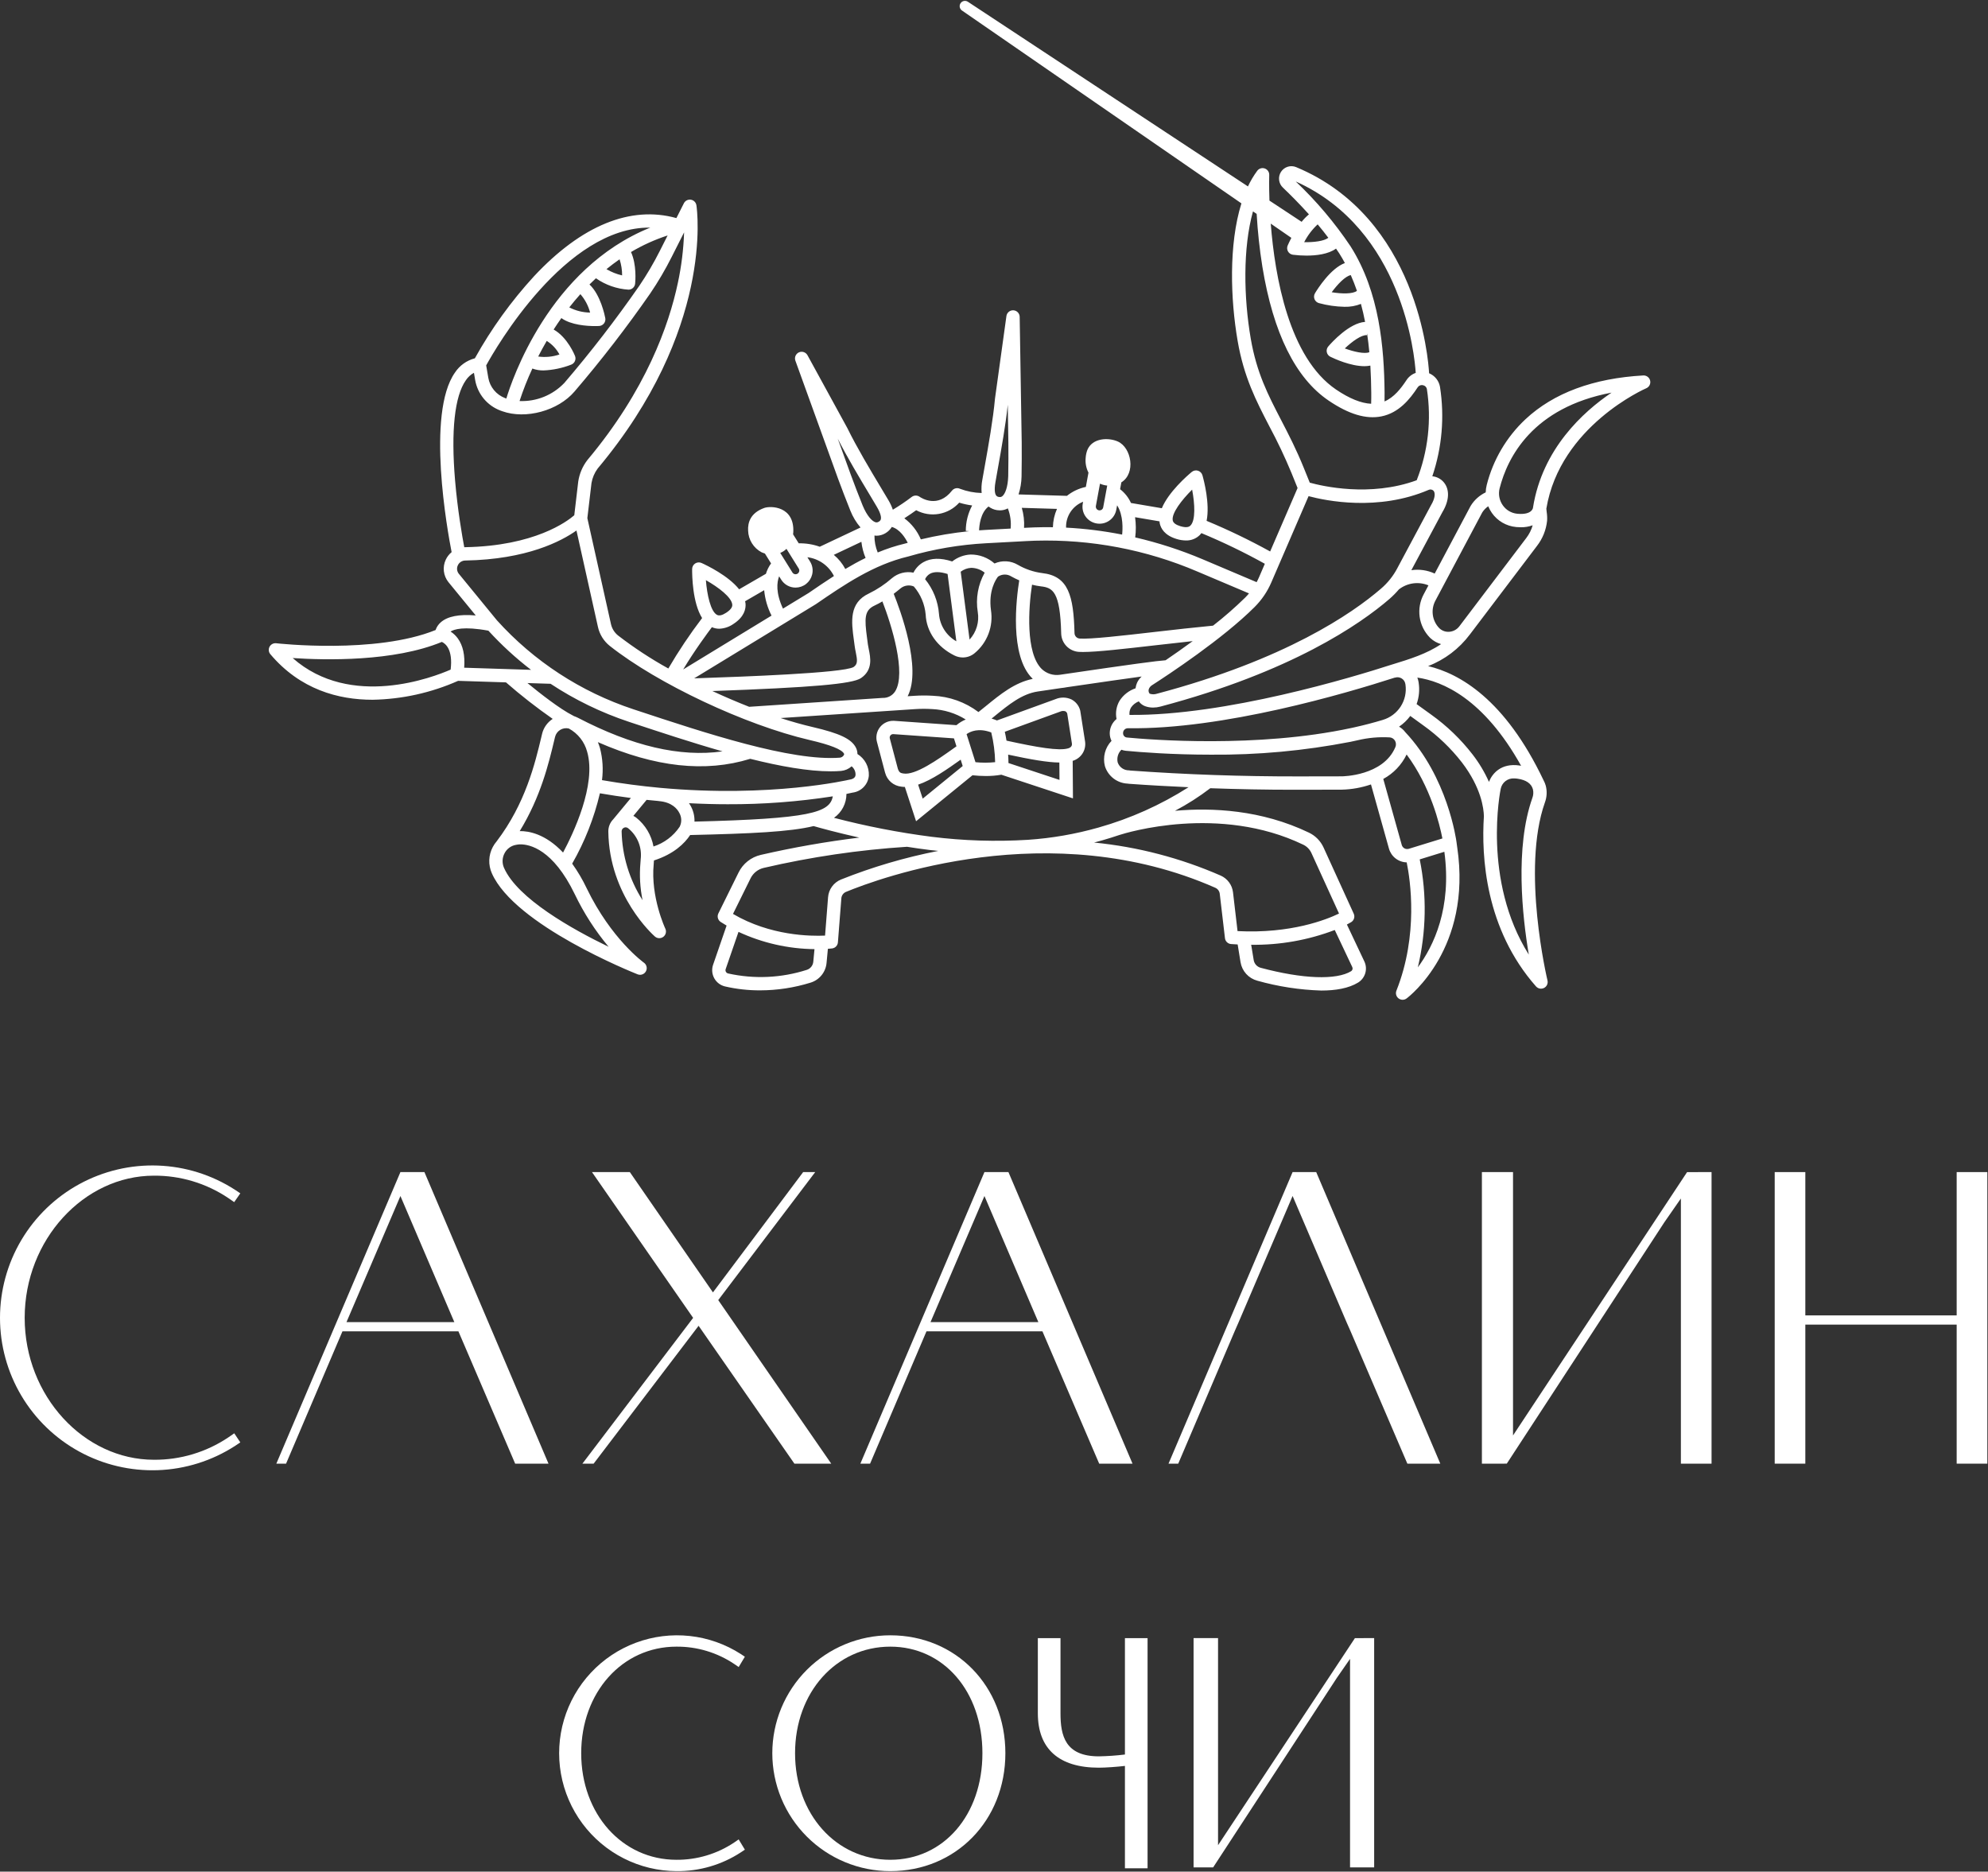 <?xml version="1.0" encoding="UTF-8"?> <svg xmlns="http://www.w3.org/2000/svg" width="495" height="466" viewBox="0 0 495 466" fill="none"><rect x="0" y="0" width="495" height="466" fill="#333333" stroke="none"/><path d="M38.303 292.72C44.894 292.668 51.347 294.604 56.821 298.275L58.316 299.307L59.837 297.117L58.488 296.217C52.757 292.527 46.137 290.449 39.324 290.201C32.512 289.954 25.759 291.546 19.774 294.811C13.79 298.075 8.796 302.891 5.316 308.753C1.836 314.615 0 321.306 0 328.123C0 334.94 1.836 341.631 5.316 347.493C8.796 353.354 13.79 358.171 19.774 361.435C25.759 364.7 32.512 366.292 39.324 366.045C46.137 365.797 52.757 363.719 58.488 360.029L59.837 359.13L58.331 356.864L56.837 357.894C51.363 361.565 44.91 363.502 38.319 363.452C20.927 363.452 6.145 347.586 6.145 328.121C6.145 308.661 20.912 292.72 38.303 292.72Z" fill="white"></path><path d="M99.702 291.827L68.807 364.421H71.228L85.271 331.472H114.14L128.273 364.421H136.573L105.678 291.827H99.702ZM86.272 329.184L99.702 297.784L113.127 329.184H86.272Z" fill="white"></path><path d="M245.12 291.827L214.225 364.421H216.646L230.689 331.472H259.557L273.691 364.421H281.991L251.093 291.827H245.12ZM231.691 329.184L245.12 297.784L258.545 329.184H231.691Z" fill="white"></path><path d="M321.849 291.827L290.954 364.421H293.375L307.419 331.468L308.42 329.184L321.849 297.78L335.278 329.184L336.287 331.468L350.424 364.421H358.627L327.729 291.827H321.849Z" fill="white"></path><path d="M202.983 291.827H199.983L177.518 321.779L156.825 291.827H147.398L172.585 328.123L145.015 364.421H147.812L173.946 330.095L197.801 364.421H206.97L178.836 323.699L202.983 291.827Z" fill="white"></path><path d="M492.435 291.827H488.285H487.201V327.509H486.861H449.516V291.827H447.125H442.889H441.892V364.421H442.889H447.125H449.516V329.802H487.201V364.421H488.285H492.435H494.834V291.827H492.435Z" fill="white"></path><path d="M422.794 291.837H422.68H420.071L376.733 357.401V291.825H372.802H372.692H368.984V364.419H370.166H372.802H374.57V364.415L375.18 364.419L414.419 304.319L418.53 298.401V364.419H420.635H420.932H422.57H425.035H426.166V291.825H422.794V291.837Z" fill="white"></path><path d="M410.875 94.764C410.786 94.384 410.566 94.047 410.254 93.812C409.941 93.578 409.556 93.461 409.166 93.481C396.695 94.186 386.827 97.855 379.828 104.388C375.115 108.807 371.769 114.486 370.186 120.75C370.033 121.352 369.948 121.968 369.931 122.589C368.375 123.33 367.069 124.508 366.172 125.98L357.234 142.808C355.42 141.962 353.397 141.67 351.418 141.967L359.147 127.514C360.899 124.627 361.013 121.826 359.448 120.027C358.732 119.203 357.726 118.686 356.639 118.583C359.056 111.428 359.712 103.796 358.552 96.333C358.423 95.584 358.106 94.879 357.632 94.285C357.157 93.691 356.54 93.226 355.838 92.934C355.649 89.53 352.97 54.184 322.724 41.608C322.059 41.335 321.319 41.303 320.632 41.518C319.946 41.733 319.355 42.181 318.964 42.784C318.572 43.388 318.404 44.109 318.488 44.824C318.572 45.538 318.902 46.201 319.423 46.697C321.355 48.54 323.632 50.832 325.917 53.371C325.248 53.926 324.639 54.548 324.098 55.229L316.086 49.948C315.95 46.122 316.028 43.674 316.031 43.576C316.045 43.222 315.945 42.874 315.747 42.581C315.548 42.289 315.261 42.068 314.928 41.95C314.594 41.832 314.232 41.823 313.894 41.926C313.555 42.028 313.259 42.236 313.047 42.52C312.148 43.739 311.372 45.044 310.731 46.416L240.974 0.422C240.685 0.238 240.336 0.174 240.001 0.244C239.665 0.313 239.37 0.511 239.178 0.794C238.986 1.078 238.912 1.425 238.972 1.762C239.032 2.099 239.221 2.4 239.498 2.6C239.498 2.6 286.197 34.829 309.104 50.636C305.909 60.873 306.382 74.568 308.166 84.887C309.718 93.904 312.785 99.818 316.028 106.077C318.071 109.88 319.922 113.782 321.575 117.77L323.088 121.509L316.262 137.304C311.133 134.473 305.85 131.928 300.439 129.681C301.281 125.421 299.794 119.721 299.395 118.325C299.319 118.059 299.179 117.817 298.986 117.62C298.793 117.422 298.553 117.276 298.29 117.195C298.026 117.113 297.746 117.099 297.475 117.152C297.205 117.206 296.952 117.327 296.739 117.503C295.589 118.462 290.973 122.479 289.287 126.54L281.605 125.233C280.999 123.884 280.069 122.707 278.897 121.806L279.21 120.097C282.868 117.84 281.734 111.46 278.342 109.931C276.022 108.89 271.978 108.999 270.734 112.055C270.507 112.668 270.37 113.311 270.327 113.963C270.194 115.243 270.436 116.534 271.023 117.679L270.37 121.231C268.647 121.596 267.033 122.358 265.657 123.457L253.612 123.101C254.079 121.655 254.331 120.149 254.36 118.63C254.41 116.87 254.423 111.797 254.399 110.149L253.894 78.89C253.888 78.472 253.724 78.072 253.435 77.77C253.147 77.467 252.755 77.285 252.337 77.26C251.92 77.234 251.508 77.367 251.185 77.632C250.861 77.896 250.65 78.274 250.593 78.688L247.745 99.255C247.263 104.505 246.141 110.783 245.151 116.326C244.959 117.394 244.776 118.438 244.596 119.447C244.384 120.534 244.326 121.645 244.423 122.749C242.583 122.704 240.764 122.35 239.042 121.7C238.702 121.539 238.317 121.497 237.951 121.583C237.585 121.67 237.259 121.878 237.027 122.174C233.526 126.637 229.43 124.001 228.984 123.692C228.695 123.488 228.349 123.381 227.995 123.386C227.641 123.392 227.299 123.51 227.016 123.723C225.508 124.869 223.938 125.932 222.314 126.907C222.013 126.039 221.62 125.205 221.141 124.419C220.617 123.535 220.074 122.628 219.513 121.697C216.619 116.87 213.338 111.393 210.986 106.586L201.058 88.443C200.857 88.078 200.526 87.801 200.13 87.669C199.734 87.537 199.303 87.559 198.923 87.731C198.543 87.903 198.241 88.212 198.079 88.596C197.916 88.981 197.905 89.412 198.047 89.805L208.678 119.205C209.238 120.758 211.053 125.495 211.726 127.119C212.33 128.657 213.188 130.082 214.265 131.335L204.113 136.127C202.435 135.526 200.661 135.239 198.88 135.279L197.471 133.029C197.491 132.873 197.514 132.724 197.523 132.559C197.874 126.011 191.908 125.886 190.273 126.477C186.835 127.717 186.163 130.142 186.276 132.118C186.308 133.234 186.636 134.321 187.227 135.269C187.817 136.217 188.648 136.991 189.636 137.512C189.906 137.634 190.183 137.74 190.466 137.829L191.991 140.278C191.425 141.064 190.991 141.937 190.707 142.863L184.043 146.724C181.335 143.321 176.003 140.771 174.678 140.172C174.426 140.058 174.15 140.01 173.875 140.03C173.599 140.051 173.333 140.139 173.101 140.289C172.868 140.438 172.677 140.643 172.544 140.885C172.411 141.127 172.34 141.398 172.338 141.674C172.323 143.262 172.421 150.057 174.819 153.886C171.766 157.899 168.959 162.092 166.412 166.443C162.036 164.021 157.849 161.272 153.887 158.22C152.995 157.502 152.375 156.502 152.127 155.385L146.247 129.004L147.276 120.281C147.495 118.974 148.019 117.737 148.806 116.67C177.741 82.138 173.59 52.362 173.403 51.11C173.35 50.762 173.187 50.44 172.939 50.19C172.692 49.941 172.371 49.776 172.023 49.721C171.676 49.666 171.32 49.723 171.006 49.883C170.693 50.043 170.439 50.299 170.281 50.613L168.419 54.301C157.036 51.133 144.823 56.093 132.975 68.775C127.279 74.986 122.333 81.844 118.239 89.21C116.205 89.741 114.44 91.006 113.283 92.761C106.101 102.967 111.429 132.266 112.45 137.473C111.838 137.976 111.345 138.607 111.006 139.323C110.575 140.226 110.407 141.233 110.523 142.228C110.639 143.222 111.033 144.164 111.66 144.944L118.458 153.237C114.343 152.88 111.413 153.452 109.728 154.962C109.143 155.473 108.704 156.131 108.456 156.867C93.478 162.927 69.022 160.189 68.771 160.157C68.441 160.119 68.107 160.182 67.812 160.337C67.517 160.491 67.276 160.731 67.119 161.024C66.962 161.317 66.896 161.651 66.931 161.981C66.965 162.312 67.098 162.625 67.312 162.88C74.745 171.677 84.239 174.227 92.759 174.227C100.105 174.098 107.35 172.497 114.066 169.517L125.985 169.897C129.695 173.136 133.578 176.171 137.618 178.988C136.292 179.845 135.346 181.18 134.977 182.715L134.794 183.49C133.214 190.085 130.839 200.044 123.657 209.488C123.288 209.913 122.969 210.379 122.707 210.877C122.169 211.879 121.868 212.99 121.827 214.127C121.786 215.263 122.005 216.394 122.468 217.433C128.171 230.349 157.517 242.092 158.76 242.589C158.955 242.664 159.162 242.703 159.371 242.706C159.723 242.706 160.066 242.593 160.35 242.385C160.634 242.177 160.845 241.884 160.951 241.548C161.058 241.212 161.055 240.852 160.943 240.518C160.831 240.184 160.616 239.894 160.329 239.69C160.251 239.635 152.22 233.858 146.083 221.168C145.065 219.018 143.855 216.964 142.469 215.03C145.604 209.555 147.93 203.655 149.373 197.514C151.993 197.963 154.568 198.359 157.086 198.683L152.698 203.98C152.301 204.383 151.988 204.861 151.777 205.386C151.566 205.911 151.462 206.473 151.47 207.039C151.665 223.006 162.602 232.771 163.068 233.177C163.355 233.429 163.72 233.573 164.102 233.587C164.483 233.601 164.858 233.483 165.162 233.253C165.467 233.022 165.683 232.694 165.774 232.323C165.864 231.953 165.825 231.562 165.661 231.217C165.626 231.139 161.968 223.311 162.767 215.151L162.825 214.303C162.829 214.279 162.825 214.26 162.829 214.236C167.804 212.629 170.457 210 171.846 207.907C187.16 207.555 196.751 207.106 202.58 205.678C204.157 206.132 208.377 207.301 213.959 208.545C205.708 209.555 197.515 210.994 189.413 212.856C188.228 213.132 187.12 213.667 186.167 214.423C185.215 215.179 184.442 216.138 183.905 217.229L178.867 227.431C178.688 227.795 178.649 228.213 178.757 228.604C178.865 228.996 179.113 229.334 179.454 229.555C179.939 229.872 180.424 230.165 180.917 230.451L177.553 240.215C177.364 240.763 177.293 241.346 177.344 241.924C177.394 242.502 177.566 243.063 177.846 243.571C178.127 244.079 178.512 244.523 178.974 244.873C179.437 245.223 179.968 245.472 180.533 245.605C183.395 246.263 186.324 246.59 189.26 246.579C193.536 246.572 197.786 245.921 201.868 244.647C202.935 244.311 203.878 243.666 204.579 242.795C205.28 241.923 205.708 240.863 205.807 239.749L206.14 236.236C206.734 236.197 207.098 236.154 207.183 236.142C207.563 236.096 207.915 235.921 208.18 235.645C208.445 235.369 208.606 235.009 208.635 234.628L209.491 223.66C209.517 223.311 209.639 222.977 209.845 222.695C210.05 222.412 210.33 222.192 210.653 222.06C218.786 218.7 261.439 202.862 302.626 221.047C302.922 221.183 303.178 221.394 303.369 221.658C303.559 221.923 303.678 222.232 303.713 222.556L305.009 233.587C305.053 233.971 305.23 234.328 305.509 234.595C305.788 234.862 306.152 235.024 306.538 235.051C307.085 235.09 307.629 235.121 308.169 235.149L308.888 239.573C309.066 240.658 309.553 241.668 310.291 242.483C311.028 243.299 311.985 243.884 313.047 244.17C318.241 245.636 323.596 246.461 328.991 246.626C332.516 246.626 335.805 246.09 338.191 244.619C339.047 244.08 339.674 243.245 339.953 242.273C340.232 241.301 340.142 240.26 339.702 239.35L335.371 230.189C336.001 229.86 336.365 229.641 336.439 229.594C336.781 229.381 337.034 229.05 337.15 228.665C337.267 228.279 337.24 227.864 337.073 227.497L329.554 211.005C328.816 209.393 327.538 208.09 325.94 207.321C314.064 201.609 301.782 201.05 292.561 201.875C295.646 200.249 298.588 198.368 301.359 196.251C308.282 196.505 315.21 196.633 322.099 196.633H323.225L334.08 196.61C336.561 196.553 339.017 196.113 341.364 195.308L345.839 211.275C346.108 212.247 346.684 213.107 347.48 213.726C348.276 214.345 349.25 214.692 350.259 214.714C351.151 219.067 353.224 232.755 347.701 246.653C347.567 246.989 347.546 247.359 347.642 247.708C347.738 248.057 347.946 248.364 348.233 248.584C348.52 248.804 348.871 248.924 349.233 248.926C349.595 248.927 349.947 248.811 350.236 248.593C350.905 248.096 366.547 236.052 362.843 210.99H362.839L362.667 209.703C362.585 209.046 360.457 193.497 349.899 182.285C349.487 181.729 348.96 181.266 348.354 180.928C349.432 180.203 350.377 179.299 351.151 178.256L354.401 180.612C358.044 183.209 361.287 186.324 364.028 189.859C368.812 196.121 369.439 201.273 369.482 203.221C368.832 213.207 369.802 231.256 382.457 245.6C382.612 245.777 382.803 245.919 383.018 246.016C383.232 246.113 383.465 246.164 383.701 246.164C383.969 246.163 384.233 246.099 384.471 245.976C384.798 245.804 385.059 245.528 385.212 245.192C385.365 244.855 385.401 244.478 385.316 244.118C385.249 243.845 378.768 216.513 384.663 199.822C385.166 198.484 385.245 197.024 384.89 195.64C384.757 195.163 384.569 194.702 384.33 194.267C374.735 174.079 363.371 167.683 355.587 165.845C359.728 164.249 363.335 161.517 365.992 157.963C365.996 157.959 366 157.95 366.008 157.947L382.687 135.939C384.102 134.122 384.979 131.944 385.218 129.653C385.263 128.919 385.227 128.182 385.112 127.455C385.081 127.193 385.054 126.919 385.03 126.649C388.453 106.061 409.697 96.755 409.914 96.666C410.272 96.513 410.564 96.238 410.74 95.89C410.916 95.542 410.964 95.144 410.875 94.764ZM355.677 145.742L354.527 147.906C353.58 149.635 353.215 151.623 353.486 153.576C353.756 155.528 354.648 157.342 356.029 158.749L356.154 158.87C356.909 159.576 357.823 160.091 358.818 160.372C355.239 162.805 350.889 164.139 346.899 165.364L346.289 165.551C346.281 165.555 346.273 165.555 346.265 165.559C337.006 168.551 305.082 178.249 281.237 177.998C281.168 177.371 281.295 176.739 281.601 176.187C282.075 175.478 282.757 174.933 283.553 174.626C283.939 175.161 284.471 175.574 285.086 175.815C285.738 176.055 286.429 176.176 287.124 176.171C287.732 176.168 288.336 176.087 288.923 175.929C321.543 167.284 338.677 155.416 345.984 149.111C346.848 148.355 347.654 147.536 348.397 146.661L348.413 146.677C349.438 145.902 350.647 145.408 351.921 145.244C353.195 145.08 354.49 145.252 355.677 145.742ZM263.947 168C263.126 168.125 262.288 168.061 261.496 167.812C260.704 167.563 259.979 167.136 259.378 166.564C255.333 162.563 256.084 151.344 256.968 145.577C257.688 145.761 258.418 145.898 259.155 145.989C262.144 146.325 263.974 147.283 264.229 157.712C264.255 158.891 264.723 160.018 265.54 160.868C266.357 161.718 267.464 162.231 268.641 162.305C268.938 162.324 269.275 162.332 269.654 162.332C273.144 162.332 280.032 161.541 287.879 160.642C290.891 160.298 293.961 159.95 296.981 159.625C294.556 161.401 292.228 163.032 290.222 164.394C288.168 164.531 282.301 165.297 263.947 168ZM263.806 194.181L251.101 189.98C251.097 189.26 251.069 188.56 251.023 187.887C256.671 189.104 260.822 189.827 263.775 189.855L263.806 194.181ZM237.528 183.838L238.153 185.818C237.879 186.014 237.601 186.209 237.312 186.416C233.564 189.08 227.897 193.105 224.931 192.585C224.294 192.476 223.903 192.409 223.559 191.404L221.571 183.897C221.527 183.762 221.517 183.617 221.544 183.477C221.57 183.337 221.631 183.206 221.721 183.095C221.81 182.985 221.927 182.899 222.058 182.845C222.19 182.791 222.334 182.77 222.475 182.786L237.528 183.838ZM239.205 189.139L239.706 190.727L229.747 198.848L228.609 195.363C232.082 194.192 235.923 191.471 239.205 189.139ZM240.672 182.782C241.638 182.105 243.685 181.186 246.817 182.364C247.408 184.788 247.732 187.27 247.784 189.764C246.156 189.932 244.515 189.935 242.887 189.773L240.672 182.782ZM265.953 186.33C263.653 187.003 258.374 186.104 250.616 184.405C250.475 183.541 250.323 182.79 250.19 182.196L263.978 177.18C264.389 176.988 264.859 176.962 265.289 177.106C265.504 177.233 265.664 177.438 265.735 177.678L266.9 185.137C266.971 185.716 266.643 186.131 265.953 186.33ZM243.629 177.286C240.345 174.812 236.383 173.398 232.274 173.233C230.733 173.138 229.187 173.142 227.646 173.246L226 173.351C229.587 166.412 224.098 151.723 222.529 147.847C223.077 147.432 223.637 146.991 224.211 146.509C224.668 146.131 225.219 145.885 225.805 145.799C226.392 145.712 226.99 145.787 227.537 146.017C229.228 147.986 230.26 150.436 230.487 153.022C230.678 157.29 233.362 161.1 237.664 163.212C238.306 163.53 239.013 163.696 239.73 163.697C240.817 163.7 241.87 163.314 242.698 162.61C244.237 161.331 245.418 159.676 246.128 157.805C246.838 155.934 247.051 153.912 246.747 151.934C246.074 147.041 247.987 144.228 248.496 143.576C248.985 143.243 249.562 143.061 250.154 143.053C250.745 143.045 251.327 143.212 251.825 143.532C252.473 143.892 253.131 144.212 253.784 144.498C253.065 148.985 251.308 163.24 257.043 168.92C257.081 168.959 257.117 168.989 257.156 169.024C252.666 169.936 249.074 172.866 245.593 175.706C244.925 176.254 244.279 176.782 243.629 177.286ZM177.376 172.056C202.145 171.172 212.238 170.289 214.374 168.837C217.382 166.8 216.744 163.717 216.326 161.675C216.235 161.256 216.154 160.849 216.103 160.47C216.036 159.938 215.966 159.417 215.899 158.909C215.223 153.949 215.211 151.958 217.765 150.769C218.415 150.467 219.06 150.123 219.713 149.74C221.963 155.514 225.738 167.628 222.878 172.15C222.546 172.666 222.084 173.087 221.539 173.37C220.995 173.654 220.385 173.79 219.772 173.765L186.538 175.98C183.482 174.779 180.401 173.461 177.376 172.056ZM203.136 150.436C210.176 145.605 217.464 140.61 226.179 138.545C232.477 136.712 238.965 135.609 245.515 135.259L255.709 134.711C256.365 134.676 257.031 134.649 257.708 134.625C271.585 134.224 285.384 136.844 298.148 142.304L310.993 147.745C310.692 148.105 310.375 148.457 310.039 148.79C307.507 151.267 304.838 153.599 302.043 155.776C297.35 156.222 292.349 156.789 287.503 157.345C279.312 158.287 271.583 159.171 268.86 158.991C268.51 158.971 268.18 158.82 267.936 158.568C267.693 158.316 267.553 157.981 267.546 157.63C267.315 148.297 266.016 143.422 259.526 142.691C257.382 142.417 255.314 141.718 253.444 140.634C252.573 140.116 251.59 139.815 250.578 139.757C249.567 139.698 248.556 139.883 247.631 140.297C245.987 138.841 243.862 138.046 241.666 138.067C239.999 138.154 238.401 138.757 237.092 139.792C234.195 138.846 231.777 138.909 229.888 139.988C228.838 140.595 227.988 141.495 227.443 142.578C226.502 142.389 225.531 142.415 224.602 142.655C223.674 142.895 222.811 143.342 222.08 143.962C220.353 145.476 218.433 146.754 216.368 147.76C211.354 150.096 211.991 154.806 212.609 159.359C212.676 159.851 212.746 160.36 212.813 160.877C212.867 161.342 212.969 161.839 213.075 162.351C213.509 164.444 213.579 165.368 212.531 166.08C209.859 167.613 183.972 168.509 175.467 168.802C174.489 168.837 173.613 168.868 172.847 168.896L203.136 150.436ZM246.144 126.109C246.752 126.582 247.469 126.893 248.23 127.013C248.479 127.052 248.731 127.071 248.984 127.072C249.67 127.072 250.344 126.903 250.948 126.579C251.566 128.178 251.803 129.899 251.641 131.606L245.339 131.945C244.823 131.973 244.306 132.012 243.79 132.047C243.821 130.964 244.099 127.662 246.144 126.109ZM257.59 131.308C256.894 131.331 256.21 131.363 255.533 131.398L254.981 131.43C255.084 129.747 254.893 128.059 254.419 126.442L263.184 126.704C262.545 128.143 262.199 129.695 262.167 131.269C260.634 131.246 259.109 131.253 257.59 131.308ZM243.458 152.384C243.661 153.608 243.583 154.861 243.229 156.049C242.875 157.237 242.255 158.329 241.415 159.241L239.209 142.346C239.965 141.767 240.879 141.431 241.83 141.381C243.05 141.398 244.229 141.824 245.178 142.589C243.511 145.565 242.904 149.019 243.458 152.384ZM235.943 142.91L238.125 159.671C236.902 158.98 235.868 157.998 235.115 156.812C234.361 155.627 233.91 154.274 233.803 152.873C233.563 149.698 232.354 146.672 230.341 144.205C230.59 143.647 231.005 143.181 231.531 142.871C232.544 142.292 234.053 142.311 235.943 142.91ZM356.267 125.87L348.006 141.314L347.944 141.439C346.91 143.408 345.509 145.161 343.816 146.603C336.724 152.717 320.049 164.249 288.075 172.721C287.484 172.918 286.845 172.916 286.256 172.714C286.101 172.528 286.006 172.3 285.985 172.059C285.964 171.819 286.018 171.578 286.138 171.368C286.31 171.044 286.567 170.772 286.881 170.582C290.856 168.031 304.441 159.078 312.386 151.14C314.143 149.388 315.551 147.319 316.536 145.042L325.827 123.532C330.141 124.685 343.136 127.361 355.72 121.971C355.922 121.874 356.149 121.844 356.369 121.885C356.589 121.925 356.791 122.035 356.944 122.198C357.362 122.683 357.449 123.915 356.267 125.87ZM322.631 45.184C349.34 57.161 352.242 88.666 352.508 92.84C351.558 93.172 350.745 93.811 350.197 94.655C348.815 96.748 347.11 98.927 344.74 99.952C344.755 99.232 344.763 98.484 344.752 97.694C344.634 86.788 343.562 72.793 336.267 61.311C332.334 55.446 327.761 50.037 322.631 45.184ZM340.394 83.018C340.632 84.594 340.812 86.159 340.957 87.704C339.725 88.165 337.146 87.598 334.846 86.754C336.693 85.001 338.985 83.334 340.359 83.448L340.394 83.018ZM337.871 72.416C336.838 73.219 334.1 73.175 331.581 72.761C333.063 70.754 334.972 68.759 336.337 68.497C336.905 69.788 337.416 71.094 337.871 72.416ZM330.747 59.203C329.695 60.036 327.129 60.345 324.731 60.298C325.585 58.636 326.722 57.135 328.091 55.862C329.006 56.95 329.891 58.069 330.747 59.203ZM321.481 59.18C321.5 59.191 321.52 59.199 321.543 59.211C321.089 60.079 320.773 60.784 320.624 61.127C320.522 61.363 320.476 61.619 320.49 61.875C320.504 62.132 320.578 62.381 320.705 62.605C320.832 62.828 321.009 63.018 321.223 63.161C321.436 63.304 321.68 63.395 321.934 63.428C323.058 63.568 324.19 63.639 325.322 63.639C327.712 63.639 330.736 63.307 332.661 61.895C332.93 62.294 333.212 62.688 333.47 63.091C333.971 63.874 334.429 64.675 334.867 65.49C331.276 66.843 328.083 71.912 327.422 73.016C327.291 73.235 327.212 73.482 327.192 73.737C327.171 73.991 327.21 74.248 327.305 74.485C327.4 74.722 327.549 74.935 327.739 75.105C327.93 75.276 328.157 75.4 328.404 75.468C330.477 76.035 332.612 76.344 334.761 76.388C336.164 76.43 337.56 76.183 338.864 75.664C339.267 77.15 339.611 78.648 339.897 80.143C335.965 80.42 331.608 85.235 330.732 86.256C330.565 86.448 330.445 86.675 330.381 86.92C330.317 87.165 330.309 87.422 330.36 87.671C330.411 87.919 330.518 88.153 330.674 88.353C330.829 88.554 331.028 88.716 331.257 88.826C332.281 89.331 336.283 91.173 339.748 91.173C340.24 91.169 340.729 91.121 341.212 91.029C341.348 93.348 341.411 95.605 341.435 97.729C341.446 98.731 341.435 99.662 341.407 100.53C338.919 100.413 335.994 99.239 332.676 96.991C320.945 89.038 317.432 68.834 316.41 55.679C319.591 57.877 321.481 59.18 321.481 59.18ZM318.973 104.551C315.711 98.262 312.902 92.832 311.431 84.324C309.667 74.095 309.441 61.75 311.986 52.631C312.3 52.842 312.609 53.054 312.902 53.261C313.152 57.661 313.626 62.045 314.322 66.397C317.025 82.936 322.572 94.15 330.818 99.736C335.844 103.147 340.144 104.43 343.957 103.672C348.326 102.795 351.069 99.369 352.967 96.473C353.106 96.252 353.31 96.078 353.552 95.978C353.793 95.877 354.06 95.853 354.316 95.911C354.562 95.954 354.789 96.073 354.964 96.252C355.138 96.431 355.253 96.661 355.29 96.908C356.466 104.555 355.588 112.377 352.747 119.573C341.101 123.84 329.129 121.008 326.124 120.171L324.649 116.525C322.763 111.862 320.839 108.146 318.973 104.551ZM296.833 121.908C297.513 125.464 297.725 129.559 296.411 130.858C296.238 131.027 295.706 131.55 293.93 131.022C292.78 130.678 292.135 130.197 292.01 129.591C291.646 127.83 294.232 124.486 296.833 121.908ZM288.712 129.806C288.728 129.955 288.728 130.107 288.758 130.255C289.025 131.558 289.971 133.303 292.984 134.203C293.727 134.435 294.501 134.558 295.28 134.566C295.917 134.586 296.552 134.476 297.146 134.244C297.74 134.012 298.282 133.663 298.737 133.217C298.882 133.065 299.017 132.905 299.14 132.736C304.546 134.98 309.82 137.529 314.937 140.371L313.489 143.728C313.309 144.147 313.106 144.549 312.894 144.948L299.446 139.248C294.018 136.954 288.402 135.132 282.661 133.803C282.874 132.133 282.863 130.441 282.625 128.773L288.712 129.806ZM275.69 120.899L274.688 126.32C274.666 126.442 274.619 126.557 274.552 126.66C274.484 126.763 274.396 126.851 274.293 126.919C274.142 127.02 273.964 127.075 273.782 127.076C273.6 127.077 273.422 127.024 273.27 126.924C273.117 126.824 272.998 126.682 272.926 126.515C272.854 126.348 272.833 126.163 272.865 125.984L273.891 120.425C274.46 120.681 275.068 120.841 275.69 120.899ZM269.689 124.928L269.603 125.386C269.397 126.475 269.628 127.601 270.246 128.521C270.864 129.441 271.819 130.081 272.905 130.302C273.458 130.419 274.03 130.423 274.585 130.315C275.14 130.208 275.668 129.99 276.138 129.675C276.608 129.36 277.01 128.954 277.321 128.482C277.631 128.009 277.844 127.479 277.946 126.922L278.155 125.816C279.774 128.327 279.527 131.973 279.402 133.103C274.797 132.191 270.133 131.611 265.445 131.37C265.399 129.989 265.782 128.628 266.542 127.474C267.302 126.32 268.402 125.43 269.689 124.928ZM247.862 120.022C248.038 119.017 248.222 117.977 248.413 116.909C249.348 111.702 250.396 105.842 250.929 100.777L251.078 110.204C251.105 111.823 251.093 116.803 251.042 118.528C250.952 121.403 250.232 122.995 249.591 123.527C249.478 123.625 249.345 123.694 249.201 123.731C249.057 123.767 248.906 123.768 248.761 123.735C248.617 123.728 248.476 123.69 248.347 123.623C248.219 123.556 248.107 123.462 248.018 123.347C247.839 123.097 247.467 122.268 247.862 120.022ZM228.124 127.033C229.862 127.966 231.863 128.288 233.806 127.947C235.75 127.605 237.522 126.621 238.838 125.151C239.891 125.472 240.969 125.706 242.061 125.851C241.022 127.8 240.478 129.975 240.476 132.184L241.349 132.255C237.286 132.66 233.255 133.342 229.285 134.296C228.407 132.211 226.988 130.398 225.174 129.046C226.313 128.319 227.396 127.56 228.124 127.033ZM220.429 132.782C221.098 132.399 221.659 131.853 222.06 131.194C224.055 131.781 225.369 133.846 226.019 135.149C225.792 135.216 225.562 135.274 225.334 135.341C223.015 135.894 220.746 136.636 218.548 137.558C217.993 136.223 217.716 134.788 217.734 133.342C217.905 133.366 218.077 133.38 218.25 133.385C219.017 133.38 219.769 133.172 220.429 132.782ZM208.592 109.215C210.916 113.802 213.959 118.881 216.67 123.398C217.226 124.333 217.769 125.237 218.289 126.113C219.459 128.072 219.404 128.984 219.326 129.282C219.284 129.42 219.213 129.547 219.117 129.655C219.021 129.763 218.903 129.849 218.771 129.907C218.647 129.989 218.506 130.041 218.358 130.058C218.211 130.075 218.061 130.057 217.922 130.005C217.131 129.74 215.892 128.507 214.792 125.851C214.128 124.259 212.347 119.6 211.8 118.078L208.592 109.215ZM214.483 134.899C214.636 136.282 214.986 137.636 215.524 138.92C213.791 139.765 212.117 140.692 210.478 141.67C209.764 140.318 208.789 139.12 207.61 138.146L214.483 134.899ZM194.276 137.668C194.553 137.551 194.821 137.412 195.077 137.254C195.346 137.078 195.596 136.876 195.825 136.651L198.884 141.565C199.011 141.773 199.051 142.024 198.995 142.262C198.938 142.5 198.79 142.705 198.582 142.834C198.375 142.963 198.125 143.005 197.886 142.95C197.648 142.896 197.441 142.749 197.311 142.542L194.276 137.668ZM194.499 144.295C194.876 144.909 195.404 145.415 196.033 145.767C196.661 146.118 197.37 146.302 198.09 146.301C199.04 146.3 199.963 145.98 200.711 145.393C201.459 144.806 201.989 143.985 202.216 143.062C202.354 142.513 202.378 141.941 202.289 141.382C202.2 140.823 201.998 140.288 201.696 139.808L201.031 138.74C202.434 138.913 203.773 139.431 204.927 140.249C206.082 141.066 207.015 142.156 207.645 143.422C205.493 144.799 203.401 146.235 201.332 147.651L194.956 151.535C193.129 147.608 193.423 144.987 193.998 143.489L194.499 144.295ZM190.273 146.947C190.481 149.152 191.104 151.298 192.108 153.272L170.108 166.681C172.921 161.968 176.422 157.262 177.259 156.155C177.832 156.41 178.452 156.542 179.078 156.542C180.371 156.494 181.622 156.067 182.673 155.314C185.31 153.585 185.74 151.621 185.634 150.28C185.613 150.083 185.577 149.888 185.529 149.697L190.273 146.947ZM182.329 150.538C182.345 150.784 182.403 151.524 180.854 152.537C179.849 153.198 179.063 153.382 178.519 153.084C176.942 152.223 176.05 148.093 175.762 144.448C178.883 146.212 182.184 148.719 182.329 150.538ZM136.132 84.879C137.467 85.709 138.56 86.876 139.3 88.263C137.599 88.84 135.787 89.012 134.007 88.767C134.645 87.52 135.357 86.217 136.132 84.879ZM132.557 91.76C133.452 92.091 134.403 92.251 135.357 92.23C137.709 92.131 140.029 91.645 142.223 90.79C142.428 90.713 142.616 90.595 142.775 90.444C142.934 90.293 143.061 90.111 143.149 89.91C143.327 89.506 143.339 89.047 143.181 88.634C143.091 88.412 141.314 83.991 137.853 82.044C138.455 81.101 139.104 80.151 139.778 79.196C142.195 80.944 146.185 81.187 148.195 81.187C148.61 81.187 148.938 81.175 149.153 81.168C149.391 81.157 149.623 81.095 149.835 80.986C150.047 80.878 150.233 80.725 150.381 80.539C150.528 80.352 150.634 80.136 150.691 79.905C150.748 79.674 150.755 79.434 150.711 79.2C150.585 78.539 149.522 73.375 146.775 70.828C147.299 70.309 147.836 69.794 148.383 69.283C150.776 70.955 153.582 71.936 156.496 72.12C156.906 72.119 157.301 71.966 157.606 71.691C157.91 71.416 158.101 71.037 158.143 70.629C158.202 70.062 158.558 65.881 157.114 62.752C159.993 61.047 163.051 59.663 166.232 58.624L164.289 62.477C162.773 65.483 161.065 68.387 159.176 71.173C153.367 79.539 147.14 87.606 140.517 95.344C139.086 96.846 137.351 98.025 135.428 98.802C133.504 99.579 131.437 99.936 129.364 99.85C130.267 97.092 131.333 94.391 132.557 91.76ZM144.51 73.238C145.664 74.558 146.493 76.13 146.932 77.827C145.127 77.804 143.353 77.362 141.748 76.536C142.614 75.425 143.54 74.326 144.51 73.238ZM154.27 64.558C154.695 65.853 154.909 67.208 154.903 68.571C153.532 68.252 152.218 67.728 151.004 67.014C152.056 66.166 153.136 65.341 154.27 64.558ZM161.906 56.672C136.667 66.855 127.4 94.811 126.074 99.231L125.769 99.118C124.692 98.713 123.739 98.034 123.005 97.147C122.271 96.261 121.781 95.198 121.584 94.064L121.056 90.974C123.36 86.781 140.783 56.418 161.906 56.672ZM113.306 119.576C112.27 107.259 113.197 98.641 115.998 94.67C116.509 93.901 117.199 93.266 118.008 92.82L118.313 94.624C118.609 96.329 119.346 97.927 120.45 99.26C121.554 100.594 122.987 101.615 124.608 102.224L125.061 102.388C130.898 104.473 138.96 102.275 143.039 97.491C149.742 89.667 156.043 81.507 161.917 73.043C163.888 70.138 165.668 67.107 167.246 63.971L170.336 57.857C170.192 62.088 169.672 66.298 168.783 70.437C166.56 80.944 160.854 97.127 146.263 114.534C145.058 116.096 144.272 117.939 143.979 119.889L142.992 128.288C141.236 129.818 133.123 135.939 115.799 136.241C115.731 136.241 115.666 136.252 115.599 136.256C115.086 133.549 113.929 126.911 113.306 119.576ZM114.003 140.743C114.167 140.389 114.429 140.09 114.757 139.88C115.086 139.67 115.468 139.558 115.858 139.558C131.199 139.291 139.808 134.731 143.536 132.082L148.887 156.104C149.3 157.966 150.338 159.63 151.83 160.818C163.729 170.237 185.58 180.529 201.567 184.245C206.727 185.442 209.613 186.588 210.157 187.656C210.177 187.695 210.231 187.797 210.106 188.016C210.006 188.185 209.868 188.329 209.704 188.438C209.54 188.546 209.354 188.616 209.159 188.642C196.982 189.593 175.549 182.496 158.326 176.798L157.662 176.578C144.625 172.265 132.932 164.639 123.731 154.446L114.25 142.867C114.011 142.573 113.86 142.217 113.817 141.841C113.773 141.465 113.838 141.084 114.003 140.743ZM112.207 166.72C107.979 168.575 87.337 176.605 72.879 163.841C80.945 164.381 98.079 164.776 110.017 159.824C110.87 160.204 112.822 161.639 112.207 166.72ZM112.188 157.243C113.009 156.707 115.395 155.877 121.607 157.027C124.855 160.583 128.409 163.846 132.228 166.779L115.58 166.247C115.814 163.188 115.29 160.724 113.983 158.936C113.495 158.265 112.886 157.691 112.188 157.243ZM137.09 170.249C143.156 174.252 149.723 177.439 156.621 179.727L157.287 179.949C164.413 182.305 172.245 184.898 179.9 187.078C169.354 188.56 157.486 185.794 143.834 178.683C143.545 178.538 143.245 178.414 142.939 178.311C142.84 178.264 142.758 178.209 142.664 178.163C139.41 176.516 134.524 172.693 131.332 170.069L137.09 170.249ZM151.54 235.731C142.461 231.346 128.876 223.734 125.5 216.087C125.242 215.507 125.121 214.876 125.145 214.242C125.168 213.608 125.337 212.988 125.637 212.429C125.914 211.896 126.308 211.433 126.791 211.075C127.273 210.717 127.831 210.473 128.422 210.363L128.523 210.348C128.559 210.34 128.621 210.328 128.656 210.32C128.97 210.255 129.29 210.225 129.611 210.231C131.863 210.231 137.692 211.431 143.098 222.611C145.356 227.319 148.191 231.726 151.54 235.731ZM140.2 212.265C135.776 207.575 131.602 206.894 129.407 206.929C134.622 198.428 136.628 190.085 138.017 184.26L138.201 183.494C138.288 183.13 138.445 182.786 138.665 182.483C138.884 182.18 139.162 181.923 139.481 181.727C139.8 181.531 140.154 181.4 140.524 181.342C140.894 181.283 141.271 181.298 141.635 181.385C142.751 181.988 143.731 182.813 144.516 183.808C145.301 184.804 145.874 185.95 146.2 187.175C148.571 195.393 142.649 207.692 140.2 212.265ZM149.392 186.263C149.244 185.759 149.069 185.263 148.868 184.777C163.158 191.036 175.624 192.389 186.804 188.931C194.237 190.79 201.214 192.045 206.867 192.045C207.751 192.045 208.604 192.014 209.422 191.947C210.399 191.856 211.32 191.453 212.05 190.797C212.371 191.055 212.626 191.386 212.795 191.761C212.964 192.136 213.043 192.545 213.024 192.956C212.985 193.833 211.928 194.043 211.737 194.075L211.569 194.106C211.342 194.161 192.041 198.699 164.323 196.152C164.311 196.152 164.299 196.149 164.289 196.149C159.707 195.726 154.884 195.1 149.893 194.239C150.239 191.573 150.069 188.865 149.392 186.263ZM172.921 204.566C172.965 203.3 172.686 202.042 172.111 200.912C171.947 200.59 171.762 200.279 171.556 199.982C174.916 200.154 178.144 200.24 181.179 200.24C189.945 200.274 198.7 199.616 207.363 198.273C206.628 202.337 201.716 203.851 172.921 204.566ZM154.782 207C154.778 206.809 154.829 206.621 154.931 206.46C155.032 206.298 155.179 206.171 155.354 206.092C155.491 206.024 155.642 205.987 155.796 205.987C156.012 205.988 156.221 206.066 156.387 206.206C156.406 206.225 156.441 206.249 156.465 206.268C157.586 207.187 158.455 208.376 158.99 209.723C159.525 211.071 159.709 212.532 159.524 213.97V214.041L159.461 214.874C159.19 217.97 159.37 221.088 159.993 224.132C156.716 219.009 154.913 213.081 154.782 207ZM169.233 205.846C167.669 208.166 165.375 209.896 162.716 210.762C162.201 207.942 160.687 205.402 158.452 203.608C158.219 203.427 157.968 203.269 157.704 203.138L161.006 199.148C162.027 199.262 163.024 199.352 164.022 199.442V199.454C167.324 199.715 168.65 201.418 169.15 202.403C169.447 202.926 169.609 203.513 169.624 204.114C169.638 204.715 169.504 205.31 169.233 205.846ZM200.882 241.478C194.55 243.506 187.792 243.815 181.3 242.373C181.184 242.348 181.074 242.297 180.978 242.226C180.882 242.154 180.802 242.063 180.744 241.959C180.689 241.858 180.655 241.747 180.645 241.632C180.635 241.518 180.649 241.403 180.686 241.294L183.882 232.019C189.813 234.777 196.262 236.242 202.803 236.318L202.506 239.436C202.468 239.899 202.293 240.34 202.004 240.703C201.715 241.067 201.325 241.336 200.882 241.478ZM209.382 218.993C208.493 219.359 207.723 219.965 207.158 220.743C206.592 221.522 206.255 222.442 206.183 223.401L205.435 232.945C201.871 233.114 191.803 233.016 182.512 227.547L186.882 218.699C187.201 218.046 187.662 217.473 188.231 217.021C188.8 216.569 189.463 216.25 190.171 216.087C201.896 213.361 213.826 211.603 225.839 210.832C227.697 211.127 229.594 211.4 231.503 211.632C232.219 211.717 232.924 211.78 233.627 211.858C225.341 213.473 217.223 215.862 209.382 218.993ZM336.701 240.766C336.79 240.939 336.814 241.139 336.767 241.328C336.72 241.517 336.606 241.683 336.447 241.795C332.769 244.067 324.34 243.754 313.904 240.961C313.46 240.842 313.06 240.597 312.751 240.257C312.442 239.916 312.238 239.494 312.163 239.04L311.537 235.23C318.644 235.329 325.705 234.082 332.347 231.553L336.701 240.766ZM324.496 210.309C325.396 210.739 326.117 211.471 326.534 212.378L333.408 227.454C330.259 228.979 321.422 232.5 308.141 231.827L307.011 222.169C306.907 221.273 306.571 220.419 306.038 219.691C305.504 218.962 304.791 218.385 303.968 218.015C293.949 213.631 283.303 210.851 272.42 209.777C273.089 209.604 273.758 209.424 274.427 209.237C275.924 208.81 277.368 208.352 278.76 207.883C280.423 207.347 303.557 200.228 324.496 210.309ZM273.516 206.045C267.787 207.672 261.904 208.695 255.963 209.096C247.939 209.59 239.887 209.336 231.91 208.337C223.733 207.282 215.633 205.706 207.657 203.62C208.615 202.952 209.398 202.061 209.938 201.025C210.478 199.989 210.76 198.838 210.759 197.67C211.565 197.51 212.082 197.393 212.269 197.349C213.332 197.22 214.318 196.727 215.059 195.954C215.801 195.181 216.252 194.176 216.337 193.109C216.386 192.041 216.149 190.98 215.65 190.036C215.15 189.092 214.407 188.298 213.497 187.738C213.495 187.185 213.364 186.64 213.114 186.146C212.008 183.975 209.077 182.583 202.322 181.014C199.795 180.427 197.123 179.673 194.369 178.78L227.866 176.554C229.264 176.461 230.667 176.459 232.066 176.547C235.041 176.675 237.933 177.568 240.461 179.14C239.62 179.485 238.839 179.963 238.149 180.556L222.636 179.472L222.522 179.469C221.867 179.447 221.217 179.579 220.623 179.855C220.03 180.132 219.509 180.544 219.105 181.058C218.7 181.573 218.422 182.175 218.293 182.817C218.164 183.459 218.189 184.123 218.364 184.753L220.362 192.311L220.394 192.416C220.635 193.33 221.149 194.149 221.867 194.763C222.584 195.378 223.472 195.76 224.412 195.859C224.707 195.906 225.005 195.931 225.304 195.933L228.096 204.473L242.14 193.027C243.224 193.145 244.315 193.207 245.406 193.21C246.721 193.224 248.034 193.117 249.329 192.89L267.159 198.781L267.092 189.435C268.09 189.142 268.95 188.502 269.518 187.631C270.085 186.759 270.322 185.714 270.186 184.683L268.989 177.031L268.939 176.809C268.781 176.241 268.509 175.712 268.139 175.254C267.769 174.796 267.309 174.419 266.787 174.145C266.174 173.857 265.508 173.7 264.831 173.685C264.153 173.67 263.481 173.797 262.856 174.058L248.234 179.379C247.798 179.198 247.353 179.043 246.9 178.914C247.161 178.699 247.428 178.487 247.686 178.276C251.167 175.436 254.457 172.752 258.408 172.169C260.513 171.856 262.472 171.567 264.314 171.297C264.745 171.256 265.173 171.194 265.598 171.109C274.732 169.768 280.557 168.946 284.269 168.438C283.779 168.879 283.385 169.415 283.11 170.014C282.924 170.447 282.802 170.904 282.747 171.372C281.111 171.922 279.71 173.01 278.773 174.458C277.966 175.831 277.696 177.454 278.014 179.015C277.502 179.432 277.086 179.954 276.793 180.546C276.501 181.138 276.34 181.786 276.32 182.446V182.548C276.315 183.211 276.466 183.866 276.762 184.46C275.974 185.282 275.409 186.29 275.121 187.391C274.833 188.492 274.83 189.648 275.115 190.75C275.494 191.968 276.24 193.039 277.25 193.818C278.26 194.597 279.486 195.046 280.76 195.104L281.139 195.151C286.052 195.507 290.993 195.777 295.941 196.003C288.995 200.426 281.44 203.809 273.516 206.045ZM334.084 193.293L323.217 193.312C309.308 193.332 295.245 192.847 281.456 191.853L281.355 191.834C281.272 191.822 281.194 191.81 281.116 191.802C280.502 191.81 279.9 191.626 279.396 191.275C278.892 190.925 278.51 190.425 278.304 189.847C278.17 189.283 278.184 188.694 278.346 188.137C278.508 187.58 278.811 187.075 279.226 186.67C279.569 186.802 279.928 186.889 280.294 186.928C284.093 187.292 291.88 187.899 301.488 187.899C313.139 187.998 324.77 186.928 336.208 184.707V184.711C336.231 184.703 336.255 184.698 336.279 184.694C336.85 184.573 337.422 184.448 337.996 184.319C340.635 183.682 343.353 183.439 346.062 183.599C346.326 183.625 346.58 183.712 346.803 183.855C347.026 183.998 347.212 184.192 347.345 184.421C347.484 184.664 347.564 184.937 347.58 185.217C347.595 185.497 347.544 185.776 347.432 186.033C344.399 193.218 334.233 193.293 334.084 193.293ZM353.029 240.855C355.139 232.034 355.3 222.86 353.502 213.97L359.636 212.077C361.533 226.093 356.948 235.57 353.029 240.855ZM350.783 211.337C350.605 211.391 350.417 211.41 350.232 211.391C350.047 211.372 349.867 211.317 349.703 211.228C349.54 211.14 349.396 211.019 349.281 210.874C349.165 210.729 349.08 210.562 349.031 210.383L344.427 193.942C346.956 192.575 348.99 190.445 350.24 187.855C356.221 195.89 358.478 205.294 359.147 208.76L350.783 211.337ZM279.637 182.481C279.644 182.168 279.774 181.87 279.999 181.652C280.223 181.434 280.525 181.313 280.838 181.315H280.858C304.504 181.671 335.09 172.654 347.212 168.739C347.31 168.715 347.513 168.673 347.838 168.625C348.239 168.607 348.638 168.705 348.985 168.907C349.227 169.049 349.436 169.242 349.597 169.473C349.758 169.704 349.866 169.967 349.915 170.245L349.955 170.464C350.224 172.366 349.798 174.301 348.757 175.915C347.715 177.528 346.126 178.712 344.282 179.25C342.01 179.938 339.678 180.545 337.304 181.073C337.018 181.131 336.724 181.198 336.431 181.264C312.992 186.314 286.228 184.167 280.611 183.627C280.349 183.607 280.104 183.491 279.924 183.299C279.744 183.108 279.641 182.857 279.637 182.594V182.481ZM381.533 198.718C377.191 211.025 379.046 228.099 380.662 237.675C368.996 219.146 373.609 196.696 373.659 196.449C373.663 196.438 373.666 196.426 373.667 196.414C373.814 195.648 374.234 194.961 374.85 194.482C375.467 194.003 376.236 193.765 377.015 193.813C377.289 193.814 377.562 193.835 377.833 193.876C379.992 194.184 381.291 195.073 381.69 196.528C381.859 197.257 381.805 198.021 381.533 198.718ZM378.745 190.668C378.596 190.645 378.455 190.613 378.302 190.589C373.796 189.948 371.57 192.554 370.741 194.67C369.66 192.24 368.29 189.949 366.661 187.848C363.726 184.052 360.251 180.707 356.346 177.92L352.724 175.307V175.31C353.343 173.589 353.516 171.739 353.228 169.932L353.181 169.662C353.123 169.334 353.031 169.013 352.908 168.704C359.135 169.607 369.411 173.906 378.745 190.668ZM363.364 155.944C363.071 156.329 362.701 156.649 362.277 156.882C361.853 157.115 361.385 157.257 360.903 157.297C360.455 157.34 360.003 157.287 359.577 157.142C359.151 156.997 358.76 156.763 358.431 156.456L358.341 156.37C357.473 155.465 356.919 154.306 356.759 153.062C356.599 151.819 356.842 150.557 357.453 149.462L369.083 127.568C369.471 126.97 369.973 126.454 370.561 126.05C370.8 126.637 371.104 127.194 371.468 127.713C372.155 128.695 373.046 129.516 374.081 130.121C375.116 130.725 376.269 131.098 377.462 131.214L377.629 131.229C377.998 131.261 378.345 131.276 378.678 131.276C379.683 131.293 380.682 131.127 381.627 130.787C381.302 131.926 380.766 132.994 380.047 133.936L363.364 155.944ZM381.717 126.317C381.713 126.356 381.706 126.395 381.702 126.434C381.702 126.449 381.502 128.229 377.907 127.924L377.774 127.912C377.059 127.841 376.367 127.616 375.747 127.252C375.128 126.888 374.594 126.394 374.184 125.804C373.754 125.196 373.462 124.503 373.327 123.772C373.192 123.04 373.217 122.288 373.401 121.568C375.357 113.913 381.561 101.473 401.272 97.757C394.129 102.58 384.049 111.796 381.717 126.317Z" fill="white"></path><path d="M183.539 459.767L183.774 460.154C179.216 463.132 173.875 464.686 168.431 464.62C152.152 464.62 140.329 452.016 140.329 436.516C140.329 421.017 152.152 408.414 168.431 408.414C173.875 408.346 179.216 409.899 183.774 412.875L183.539 413.267C179.073 410.273 173.809 408.691 168.431 408.728C153.873 408.728 143.461 421.174 143.461 436.516C143.461 451.86 153.873 464.305 168.431 464.305C173.808 464.341 179.072 462.759 183.539 459.767Z" fill="white"></path><path d="M168.432 465.874C163.875 465.851 159.386 464.768 155.321 462.71C151.255 460.652 147.725 457.675 145.009 454.017C142.293 450.358 140.465 446.117 139.672 441.63C138.878 437.143 139.14 432.533 140.436 428.164C141.733 423.796 144.028 419.789 147.141 416.462C150.254 413.134 154.099 410.576 158.371 408.992C162.643 407.407 167.226 406.839 171.756 407.331C176.286 407.824 180.639 409.365 184.471 411.831L185.466 412.492L183.927 415.061L182.824 414.302C178.57 411.448 173.554 409.943 168.432 409.983C154.912 409.983 144.716 421.39 144.716 436.517C144.716 451.645 154.912 463.051 168.432 463.051C173.555 463.089 178.572 461.584 182.828 458.732L183.922 457.977L185.47 460.532L184.471 461.198C179.705 464.31 174.123 465.937 168.432 465.874ZM145.084 422.861C142.788 427.046 141.584 431.743 141.584 436.517C141.584 441.291 142.788 445.988 145.084 450.173C143.186 445.871 142.207 441.22 142.207 436.517C142.207 431.814 143.186 427.164 145.084 422.861Z" fill="white"></path><path d="M221.681 408.414C237.964 408.414 249.077 421.017 249.077 436.516C249.077 452.016 237.964 464.619 221.681 464.619C205.401 464.619 193.578 452.016 193.578 436.516C193.578 421.017 205.401 408.414 221.681 408.414ZM245.871 436.516C245.871 421.174 236.239 408.728 221.681 408.728C207.122 408.728 196.71 421.174 196.71 436.516C196.71 451.86 207.122 464.305 221.681 464.305C236.239 464.305 245.871 451.86 245.871 436.516Z" fill="white"></path><path d="M221.681 465.874C217.824 465.877 214.004 465.12 210.439 463.646C206.874 462.173 203.635 460.011 200.906 457.284C198.178 454.558 196.013 451.32 194.536 447.757C193.06 444.194 192.299 440.374 192.299 436.517C192.299 432.659 193.06 428.84 194.536 425.276C196.013 421.713 198.178 418.476 200.906 415.749C203.635 413.023 206.874 410.861 210.439 409.387C214.004 407.913 217.824 407.156 221.681 407.159C238.014 407.159 250.332 419.782 250.332 436.516C250.332 453.252 238.014 465.874 221.681 465.874ZM221.681 409.983C208.161 409.983 197.965 421.39 197.965 436.516C197.965 451.644 208.161 463.05 221.681 463.05C234.969 463.05 244.616 451.894 244.616 436.516C244.616 421.139 234.969 409.983 221.681 409.983ZM198.333 422.86C196.037 427.046 194.833 431.743 194.833 436.517C194.833 441.291 196.037 445.988 198.333 450.173C196.435 445.87 195.455 441.219 195.455 436.517C195.455 431.814 196.435 427.163 198.333 422.86ZM244.499 423.012C248.001 431.675 248.001 441.359 244.499 450.021C246.682 445.854 247.822 441.221 247.822 436.517C247.822 431.813 246.682 427.179 244.499 423.012Z" fill="white"></path><path d="M262.803 409.121V426.576C262.803 431.585 263.665 438.551 273.606 438.551C276.2 438.51 278.789 438.301 281.356 437.924V409.121H284.484V463.913H281.356V438.237C278.788 438.608 276.2 438.818 273.606 438.865C262.175 438.865 259.67 432.679 259.67 426.576V409.121H262.803Z" fill="white"></path><path d="M285.738 465.169H280.101V439.679C278.072 439.918 275.253 440.12 273.606 440.12C263.67 440.12 258.416 435.439 258.416 426.576V407.866H264.058V426.576C264.058 432.144 265.214 437.296 273.606 437.296C275.778 437.258 277.946 437.106 280.101 436.841V407.866H285.738V465.169ZM282.611 462.658H283.229V410.375H282.611V462.658ZM260.926 410.375V426.576C260.835 428.767 261.325 430.944 262.346 432.885C261.742 430.839 261.472 428.708 261.548 426.576V410.375H260.926Z" fill="white"></path><path d="M339.506 407.866H339.417H337.364L303.286 459.422V407.856H300.195H300.109H297.192V464.94H298.121H300.195H301.585V464.937L302.065 464.94L332.92 417.681L336.153 413.027V464.94H337.808H338.042H339.33H341.268H342.158V407.856H339.506V407.866Z" fill="white"></path></svg> 